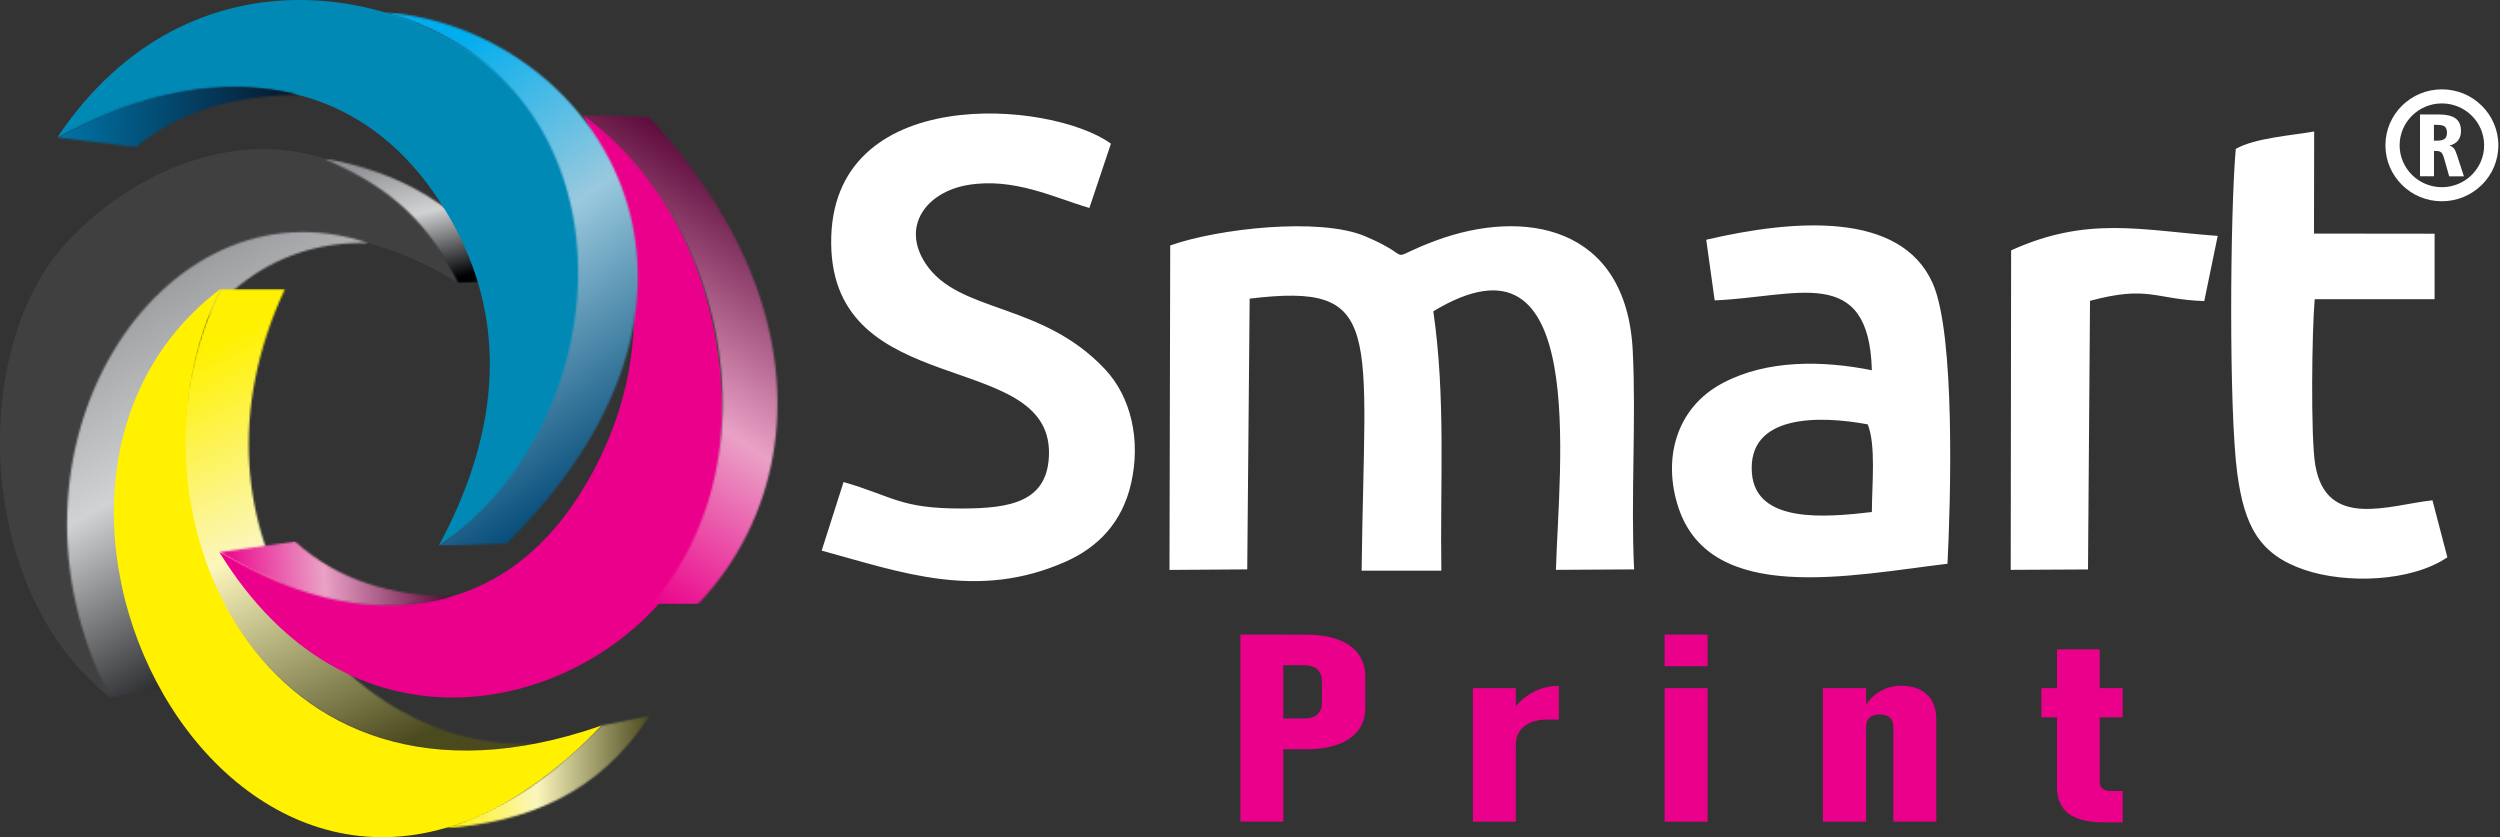<svg xmlns="http://www.w3.org/2000/svg" width="1302" height="436" viewBox="0 0 1302 436" fill="none"><rect x="0" y="0" width="1302" height="436" fill="#333333" stroke="none"/><path d="M1063.15 358.378H1105.46V373.588H1063.15V358.378ZM1095.66 428.277C1087.25 428.277 1081.08 426.721 1077.17 423.61C1073.23 420.499 1071.28 415.936 1071.28 409.852V338.155H1093.53V407.19C1093.53 408.711 1094.02 409.852 1095 410.716C1096.01 411.546 1097.37 411.96 1099.11 411.96H1105.5V428.312H1095.66V428.277ZM986.098 378.808C986.098 376.596 985.505 374.937 984.319 373.796C983.133 372.655 981.319 372.102 978.912 372.102C976.506 372.102 974.831 372.655 973.645 373.761C972.494 374.867 971.866 376.527 971.866 378.739L969.983 370.477C971.901 366.191 974.657 362.906 978.215 360.59C981.773 358.309 985.784 357.133 990.144 357.133C995.934 357.133 1000.4 358.689 1003.61 361.766C1006.85 364.842 1008.42 369.198 1008.42 374.764V427.897H986.063V378.808H986.098ZM949.368 358.378H971.866V427.931H949.368V358.378ZM866.943 358.378H889.302V427.931H866.943V358.378ZM866.943 330.48H889.302V346.97H866.943V330.48ZM811.83 374.729H806.179C800.877 374.729 796.761 375.905 793.831 378.29C790.866 380.675 789.436 383.856 789.436 387.935L787.518 370.512C790.204 366.363 793.692 363.114 797.913 360.763C802.168 358.378 806.807 357.203 811.83 357.203V374.764V374.729ZM767.077 358.378H789.436V427.931H767.077V358.378ZM646.004 330.48H668.328V427.897H646.004V330.48ZM656.468 374.176H679.63C681.409 374.176 682.978 373.865 684.304 373.243C685.629 372.62 686.641 371.722 687.338 370.512C688.071 369.336 688.455 367.884 688.455 366.225V354.783C688.455 353.054 688.071 351.533 687.408 350.289C686.711 349.044 685.734 348.076 684.408 347.454C683.083 346.797 681.478 346.486 679.63 346.486H656.468V330.55H680.223C686.71 330.55 692.257 331.379 696.896 333.108C701.5 334.802 705.023 337.291 707.43 340.575C709.837 343.859 711.023 347.8 711.023 352.397V368.818C711.023 373.312 709.802 377.184 707.36 380.364C704.919 383.579 701.396 385.999 696.791 387.693C692.187 389.352 686.641 390.216 680.223 390.216H656.468V374.245V374.176Z" fill="#EB008B"></path><path fill-rule="evenodd" clip-rule="evenodd" d="M1154.96 122.857C1114.99 119.919 1087.15 112.348 1047.39 130.394L1047.18 296.776L1087.43 296.568L1088.48 156.666C1119.1 148.473 1121.89 155.871 1147.98 156.804L1154.99 122.823L1154.96 122.857ZM1266.86 260.547C1244.12 263.036 1211.54 276 1205.78 242.122C1203.34 227.775 1204.04 171.842 1205.5 155.837H1267.94V121.717L1205.12 121.647L1205.22 68.48C1194.06 70.485 1174.49 71.799 1164.38 77.537C1161.41 111.899 1160.75 213.844 1165.18 246.616C1168.84 273.649 1176.45 288.79 1200.31 296.81C1221.97 304.104 1255.59 303.102 1274.6 290.242L1266.82 260.547H1266.86ZM974.867 192.826C949.195 187.675 920.243 187.26 897.186 199.498C872.56 212.53 865.828 239.425 874.165 264.453C891.082 315.236 963.88 299.645 1014.25 293.595C1015.92 260.789 1018.4 174.089 1006.54 147.505C989.762 109.963 934.44 114.146 888.605 124.862L893.001 156.424C935.382 154.765 973.402 137.065 974.867 192.826ZM972.705 221C977.065 231.682 974.902 252.354 974.867 266.666C950.869 269.466 914.488 272.785 912.395 246.443C909.953 215.78 947.206 216.264 972.67 221H972.705ZM578.544 74.806C547.5 52.232 432.147 42.657 432.879 126.729C433.577 208.9 546.593 181.625 546.314 235.865C546.174 261.55 526.013 264.764 501.108 264.834C468.738 264.903 465.389 258.577 439.332 251.04L427.926 286.751C469.226 298.02 509.165 312.954 555.104 292.454C571.324 285.23 584.335 272.612 589.079 251.732C594.241 229.054 589.009 206.688 575.475 192.273C542.442 157.081 499.294 163.304 482.097 137.342C469.086 117.672 482.62 100.042 503.863 96.377C528.071 92.194 549.628 103.187 567.347 108.304L578.579 74.806H578.544ZM650.819 155.525C721.419 147.021 710.571 170.978 709.14 297.19H750.649C749.952 251.559 753.021 207.103 746.464 162.128C827.807 113.005 811.831 242.882 810.331 296.776L851.038 296.534C849.259 259.026 852.154 219.963 850.34 182.835C847.131 117.05 793.205 108.477 747.929 125.243C718.768 136.028 739.557 135.06 710.85 122.996C687.13 113.04 634.18 119.055 609.449 127.835L609.066 296.81L649.563 296.534L650.819 155.491V155.525Z" fill="white"></path><path fill-rule="evenodd" clip-rule="evenodd" d="M33.483 127.666C83.399 71.871 183.543 43.628 238.796 147.439C92.398 57.352 -8.828 226.327 57.447 363.186C-12.211 309.431 -16.432 183.426 33.483 127.666Z" fill="#404041"></path><mask id="mask0_23_74" style="mask-type:luminance" maskUnits="userSpaceOnUse" x="168" y="82" width="99" height="66"><path d="M168.683 82.589C205.657 98.491 223.133 116.882 238.795 147.441C247.899 146.715 257.003 146.024 266.107 145.298C241.306 107.064 207.471 89.192 168.683 82.589Z" fill="white"></path></mask><g mask="url(#mask0_23_74)"><path d="M266.107 82.589H168.683V147.441H266.107V82.589Z" fill="url(#paint0_linear_23_74)"></path></g><mask id="mask1_23_74" style="mask-type:luminance" maskUnits="userSpaceOnUse" x="34" y="120" width="158" height="244"><path d="M191.708 126.558C83.68 90.226 -9.453 234.622 57.45 363.185C66.17 361.768 74.89 360.385 83.611 358.968C46.253 265.423 85.808 123.62 191.708 126.593" fill="white"></path></mask><g mask="url(#mask1_23_74)"><path d="M191.675 90.228H-9.451V363.187H191.675V90.228Z" fill="url(#paint1_linear_23_74)"></path></g><mask id="mask2_23_74" style="mask-type:luminance" maskUnits="userSpaceOnUse" x="95" y="150" width="184" height="242"><path d="M114.791 150.481H148.417C88.979 277.489 180.054 391.637 278.629 387.35C142.557 416.907 54.237 276.141 114.791 150.481Z" fill="white"></path></mask><g mask="url(#mask2_23_74)"><path d="M278.625 150.481H54.232V416.907H278.625V150.481Z" fill="url(#paint2_linear_23_74)"></path></g><mask id="mask3_23_74" style="mask-type:luminance" maskUnits="userSpaceOnUse" x="231" y="372" width="108" height="60"><path d="M231.477 431.389C275.985 415.868 292.031 397.753 313.134 377.945C321.471 376.251 329.842 374.557 338.179 372.863C311.774 413.759 273.997 428.174 231.477 431.389Z" fill="white"></path></mask><g mask="url(#mask3_23_74)"><path d="M338.179 372.863H231.477V431.389H338.179V372.863Z" fill="url(#paint3_linear_23_74)"></path></g><path fill-rule="evenodd" clip-rule="evenodd" d="M114.795 150.481C58.95 261.484 133.631 440.691 313.13 377.913C137.189 561.511 -31.079 261.034 114.795 150.481Z" fill="#FFF100"></path><path fill-rule="evenodd" clip-rule="evenodd" d="M346.079 311.02C295.466 371.862 181.683 397.305 114.292 287.617C182.171 327.371 257.201 329.445 302.791 256.055C348.381 182.664 328.952 110.518 303.837 59.839C383.472 115.6 396.692 250.213 346.079 311.02Z" fill="#EB008B"></path><mask id="mask4_23_74" style="mask-type:luminance" maskUnits="userSpaceOnUse" x="278" y="59" width="127" height="298"><path d="M278.774 356.271C410.905 304.728 398.208 130.257 303.854 59.839C315.19 60.185 326.527 60.531 337.863 60.876C470.099 203.924 383.279 347.214 278.774 356.271Z" fill="white"></path></mask><g mask="url(#mask4_23_74)"><path d="M470.1 59.807H281.92V314.443H470.1V59.807Z" fill="url(#paint4_linear_23_74)"></path></g><mask id="mask5_23_74" style="mask-type:luminance" maskUnits="userSpaceOnUse" x="114" y="282" width="122" height="34"><path d="M235.188 310.674C198.492 321.39 156.007 313.232 114.288 287.616C127.404 285.749 140.519 283.882 153.635 282.016C176.726 302.93 204.806 310.224 235.222 310.674" fill="white"></path></mask><g mask="url(#mask5_23_74)"><path d="M235.188 282.016H114.288V321.39H235.188V282.016Z" fill="url(#paint5_linear_23_74)"></path></g><path fill-rule="evenodd" clip-rule="evenodd" d="M270.29 48.432C217.236 -8.366 98.918 -31.631 29.852 71.558C99.999 33.947 177.854 31.631 225.816 100.216C273.743 168.802 254.14 236.558 228.502 284.229C310.753 231.511 323.345 105.229 270.325 48.432" fill="#0189B5"></path><mask id="mask6_23_74" style="mask-type:luminance" maskUnits="userSpaceOnUse" x="200" y="6" width="133" height="279"><path d="M200.045 6.361C333.781 43.557 325.863 217.718 228.474 284.229C240.229 283.849 251.984 283.469 263.774 283.088C399.881 148.268 308.596 14.312 200.045 6.361Z" fill="white"></path></mask><g mask="url(#mask6_23_74)"><path d="M399.881 6.361H200.045V284.229H399.881V6.361Z" fill="url(#paint6_linear_23_74)"></path></g><mask id="mask7_23_74" style="mask-type:luminance" maskUnits="userSpaceOnUse" x="29" y="45" width="127" height="32"><path d="M155.186 49.334C116.991 39.481 72.936 47.329 29.857 71.562C43.496 73.256 57.099 74.915 70.738 76.609C94.527 56.87 123.618 49.887 155.186 49.334Z" fill="white"></path></mask><g mask="url(#mask7_23_74)"><path d="M155.186 39.442H29.857V76.569H155.186V39.442Z" fill="url(#paint7_linear_23_74)"></path></g><path d="M1287.29 60.256C1283.31 56.315 1277.8 53.861 1271.73 53.861C1265.66 53.861 1260.15 56.315 1256.17 60.256C1252.2 64.197 1249.72 69.659 1249.72 75.674C1249.72 81.689 1252.2 87.151 1256.17 91.092C1260.15 95.033 1265.66 97.487 1271.73 97.487C1277.8 97.487 1283.31 95.033 1287.29 91.092C1291.26 87.151 1293.74 81.689 1293.74 75.674C1293.74 69.659 1291.26 64.197 1287.29 60.256ZM1271.73 46.532C1279.86 46.532 1287.22 49.782 1292.52 55.071C1297.86 60.36 1301.14 67.62 1301.14 75.674C1301.14 83.729 1297.86 91.023 1292.52 96.278C1287.18 101.532 1279.86 104.816 1271.73 104.816C1263.6 104.816 1256.24 101.567 1250.94 96.278C1245.61 90.988 1242.33 83.729 1242.33 75.674C1242.33 67.62 1245.61 60.325 1250.94 55.071C1256.28 49.782 1263.6 46.532 1271.73 46.532Z" fill="white"></path><path d="M1260.26 59.596H1267.93C1268.32 59.596 1268.74 59.596 1269.16 59.596C1269.57 59.596 1269.78 59.596 1269.82 59.596C1273.93 59.596 1276.97 60.288 1278.85 61.67C1280.74 63.053 1281.68 65.266 1281.68 68.273C1281.68 70.243 1281.16 71.868 1280.14 73.182C1279.1 74.461 1277.6 75.36 1275.61 75.844C1276.59 76.086 1277.35 76.535 1277.91 77.192C1278.5 77.849 1279.06 79.093 1279.66 80.96L1283.21 91.849H1275.54L1272.96 82.723C1272.5 81.064 1272.02 79.957 1271.46 79.439C1270.9 78.92 1270.06 78.644 1269.02 78.644H1267.62V91.815H1260.33V59.631L1260.26 59.596ZM1267.59 64.989V73.251H1269.16C1271 73.251 1272.33 72.94 1273.17 72.318C1273.97 71.695 1274.39 70.658 1274.39 69.241C1274.39 67.685 1274 66.614 1273.27 65.957C1272.54 65.335 1271.21 65.024 1269.3 65.024H1267.59V64.989Z" fill="white"></path><defs><linearGradient id="paint0_linear_23_74" x1="209.145" y1="82.416" x2="225.367" y2="147.649" gradientUnits="userSpaceOnUse"><stop stop-color="#929497"></stop><stop offset="0.45" stop-color="#D0D2D3"></stop><stop offset="1" stop-color="#000104"></stop></linearGradient><linearGradient id="paint1_linear_23_74" x1="46.673" y1="151.243" x2="158.834" y2="345.052" gradientUnits="userSpaceOnUse"><stop stop-color="#929497"></stop><stop offset="0.45" stop-color="#D0D2D3"></stop><stop offset="1" stop-color="#000104"></stop></linearGradient><linearGradient id="paint2_linear_23_74" x1="113.67" y1="178.413" x2="215.542" y2="385.453" gradientUnits="userSpaceOnUse"><stop stop-color="#FFF100"></stop><stop offset="0.45" stop-color="#FBF6BC"></stop><stop offset="1" stop-color="#4B491E"></stop></linearGradient><linearGradient id="paint3_linear_23_74" x1="231.477" y1="402.109" x2="338.214" y2="402.109" gradientUnits="userSpaceOnUse"><stop stop-color="#FFF100"></stop><stop offset="0.45" stop-color="#FBF6BC"></stop><stop offset="1" stop-color="#4B491E"></stop></linearGradient><linearGradient id="paint4_linear_23_74" x1="291.217" y1="283.53" x2="409.744" y2="103.681" gradientUnits="userSpaceOnUse"><stop stop-color="#EB008B"></stop><stop offset="0.45" stop-color="#EAA1C6"></stop><stop offset="1" stop-color="#580636"></stop></linearGradient><linearGradient id="paint5_linear_23_74" x1="115.405" y1="305.419" x2="234.377" y2="297.817" gradientUnits="userSpaceOnUse"><stop stop-color="#EB008B"></stop><stop offset="0.45" stop-color="#EAA1C6"></stop><stop offset="1" stop-color="#580636"></stop></linearGradient><linearGradient id="paint6_linear_23_74" x1="220.8" y1="32.703" x2="353.267" y2="224.504" gradientUnits="userSpaceOnUse"><stop stop-color="#00ADEE"></stop><stop offset="0.45" stop-color="#99C9DE"></stop><stop offset="1" stop-color="#044B78"></stop></linearGradient><linearGradient id="paint7_linear_23_74" x1="30.938" y1="54.272" x2="154.41" y2="61.944" gradientUnits="userSpaceOnUse"><stop stop-color="#0075A8"></stop><stop offset="1" stop-color="#07142B"></stop></linearGradient></defs></svg>